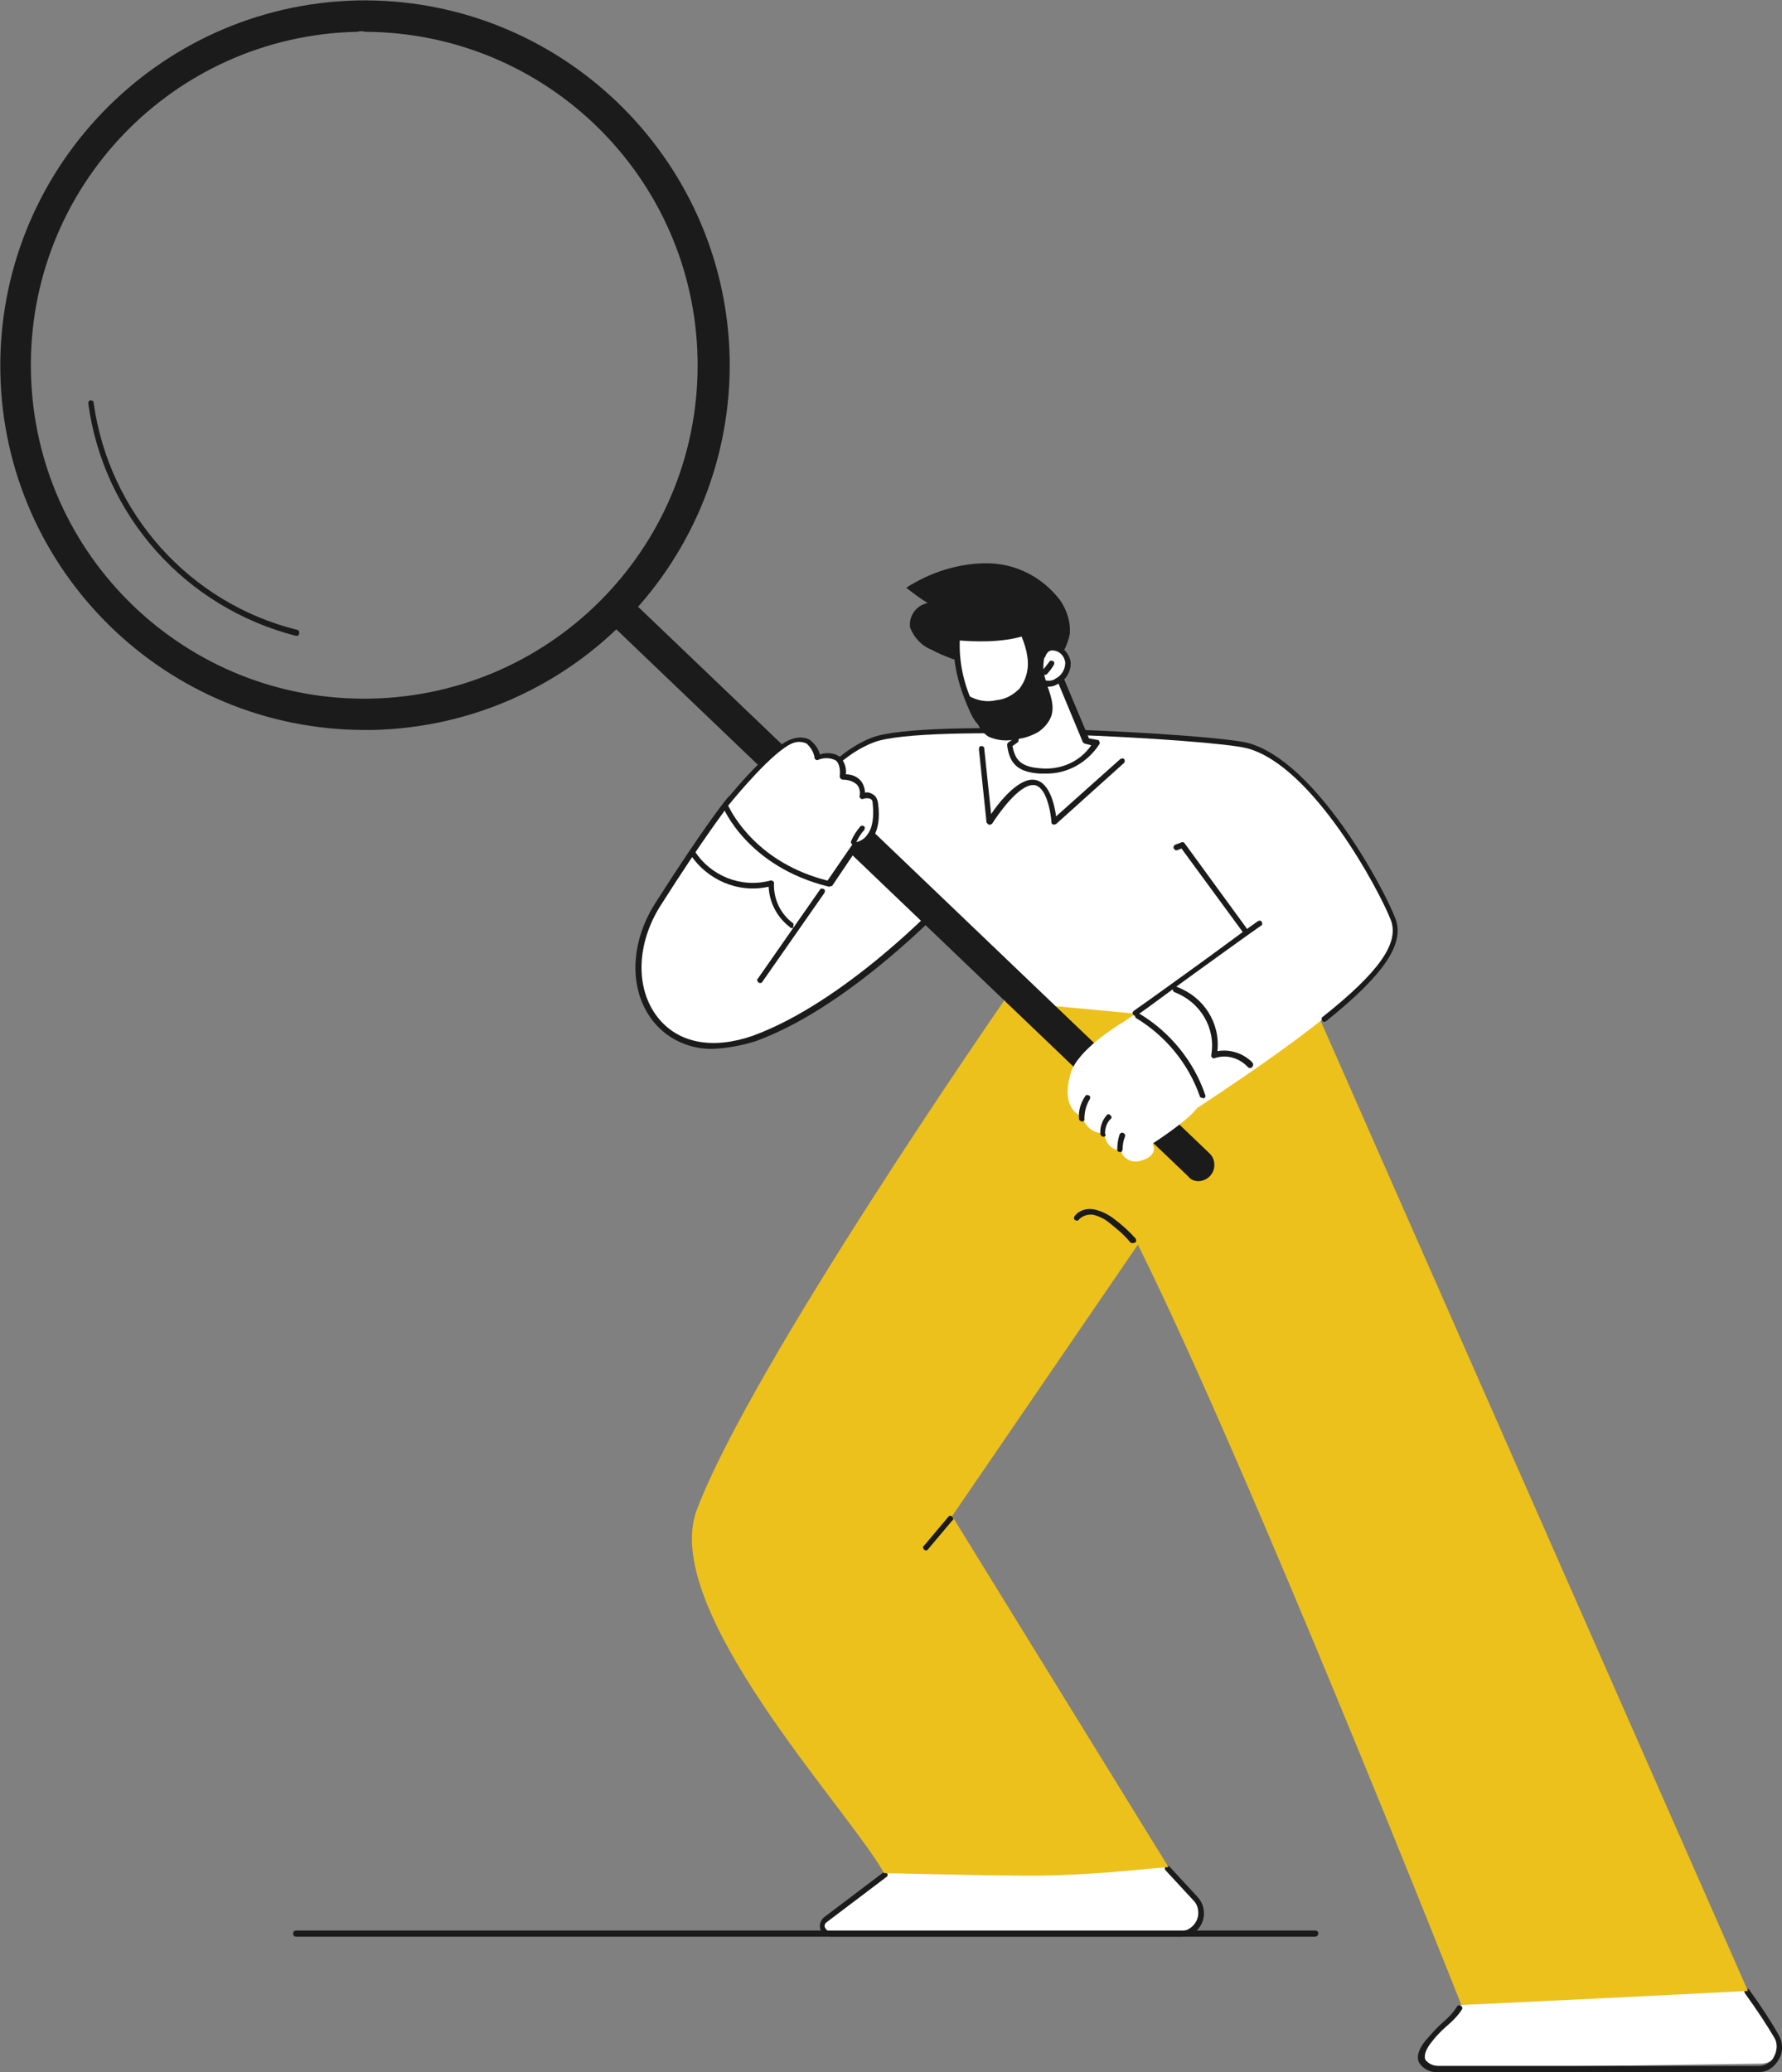 <svg version="1.1" id="Layer_1" xmlns="http://www.w3.org/2000/svg" x="0" y="0" viewBox="0 0 233.1 271" xml:space="preserve"><rect x="0" y="0" width="233.1" height="271" fill="#808080" stroke="none"/><style>.st0{fill:#fff}.st1{fill:#1b1b1b}</style><g id="Group_1971" transform="translate(-2130.954 2425.058)"><path id="Path_27500" class="st0" d="M2322-2162.9l37.4-2c1.5 2.2 2.9 4.3 4 6.2.7 1.1.3 2.6-.9 3.2-.4.2-.8.3-1.2.3l-42.1.6c-1.1 0-2-.9-2.1-2 0-.6.2-1.2.7-1.5 1.9-1.7 3.8-3.6 4.2-4.8"/><path id="Path_27501" class="st0" d="M2238.9-2174.1l7.8-5.9s.1-.2-.1-.1l37.2-.9 3.7 4c1 1.1 1 2.9-.2 4-.5.5-1.2.7-1.9.7h-45.8c-.6 0-1-.5-1-1-.1-.2.1-.6.3-.8"/><path id="Path_27502" class="st1" d="M2285.4-2171.8h-45.8c-.8 0-1.4-.6-1.4-1.4 0-.4.2-.8.5-1.1l7.8-5.9c.2-.1.4-.1.5.1.1.2.1.4-.1.5l-7.8 5.9c-.3.2-.4.6-.1.9.1.2.3.3.5.3h45.8c1.3 0 2.4-1.1 2.4-2.4 0-.6-.2-1.2-.6-1.6l-3.7-4c-.1-.1-.1-.4 0-.5.1-.1.4-.1.5 0l3.7 4c1.2 1.3 1.1 3.3-.2 4.5-.5.4-1.2.7-2 .7"/><path id="Path_27503" class="st1" d="M2303-2171.8h-133.3c-.2 0-.4-.1-.4-.4 0-.2.1-.4.4-.4H2303c.2 0 .4.1.4.4 0 .2-.2.4-.4.4"/><path id="Path_27504" class="st1" d="M2319-2154.1c-.9.1-1.9-.4-2.4-1.2-.4-.8-.1-1.8.9-3 .7-.8 1.4-1.6 2.2-2.3.7-.6 1.3-1.2 1.8-2 .1-.2.3-.3.5-.2s.3.3.2.5c-.5.8-1.2 1.5-1.9 2.1-.8.7-1.5 1.4-2.1 2.2-.8 1-1 1.8-.8 2.3.4.5 1 .8 1.7.8h42.1c.8-.1 1.5-.5 1.8-1.2.4-.7.5-1.7.1-2.4-1-1.7-2.3-3.7-3.9-5.9-.1-.2-.1-.4.1-.5.2-.1.4-.1.5.1 1.6 2.2 2.9 4.2 3.9 6 .5 1 .5 2.2-.1 3.1-.5.9-1.4 1.6-2.5 1.6H2319z"/><path id="Path_27505" d="M2302.1-2295.2l-39.8 1s-33.1 47.7-40.2 66.6c-4.9 13 19.9 39.2 24.5 47.5 1.6 0 12.5.3 16.7.3 4.2.1 8.4-.1 12.6-.4 2.6-.2 5.3-.5 7.9-.7l-28.3-45.9 24.3-35.5c14.7 29.6 42.3 99.4 42.3 99.4 0 .1 37.5-1.8 37.5-1.8l-57.5-130.5z" fill="#edc11b"/><path id="Path_27506" class="st1" d="M2252.1-2222.3c-.2 0-.4-.2-.4-.4 0-.1 0-.2.1-.2l3.2-3.8c.1-.2.4-.2.5 0 .2.1.2.4 0 .5l-3.2 3.8s-.1.1-.2.1"/><path id="Path_27507" class="st1" d="M2279.1-2262.5c-.1 0-.2 0-.3-.1-.8-1-1.8-1.8-2.8-2.6-.6-.5-1.3-.8-2-1-.7-.1-1.4.1-1.9.6-.1.2-.3.2-.5.1s-.2-.3-.1-.5c.6-.8 1.6-1.1 2.6-.9.9.2 1.7.6 2.4 1.1 1.1.8 2.1 1.7 3 2.7.1.2.1.4 0 .5-.2.1-.3.1-.4.1"/><path id="Path_27508" class="st0" d="M2279.5-2292.5l-17.1-1.6-8.2-12.7s-12.3 13.1-24.7 17.6-19-7.2-12.5-17.6 9.5-13.9 9.5-13.9l8 3s3.8-8 10.6-10.6 44.7-.4 49 .7c8.5 2.3 17.4 18.1 19.1 22.7s-5 11.2-26.5 25.3c0 0-10.8-10-10.8-10.4 0-.1 3.6-2.5 3.6-2.5"/><path id="Path_27509" class="st1" d="M2260.4-2317.2s-.1 0 0 0c-.2 0-.3-.2-.4-.3l-1-9.6c0-.2.1-.4.3-.4.2 0 .4.1.4.3l.9 8.6c1-1.5 3.4-4.5 5.4-4.5 2.2 0 2.9 3.3 3.1 4.8l8.4-7.5c.2-.1.4-.1.5 0s.1.4 0 .5l-8.9 8c-.2.1-.4.1-.5 0-.1-.1-.1-.1-.1-.2-.1-1.4-.7-4.9-2.4-4.9-1.9 0-4.5 3.7-5.4 5.1-.1 0-.2.1-.3.1"/><path id="Path_27510" class="st1" d="M2224.3-2287.9c-3 .1-6-1.2-7.9-3.6-3.2-4-3.1-10.2.3-15.5 6.5-10.2 9.5-13.9 9.6-13.9.1-.1.3-.2.4-.1l7.7 2.9c.8-1.5 4.5-8.1 10.6-10.5 6.7-2.6 44.6-.5 49.2.7 8.9 2.4 17.8 19 19.3 23 1.2 3.3-1.5 7.3-9.1 13.4-.2.1-.4.1-.5-.1-.1-.2-.1-.4.1-.5 7.3-5.8 10-9.6 8.9-12.6-1.5-3.9-10.2-20.2-18.8-22.5-4.6-1.2-42.1-3.3-48.8-.8-6.6 2.5-10.4 10.3-10.4 10.4-.1.2-.3.3-.5.2l-7.7-2.9c-.7.9-3.7 4.8-9.3 13.6-3.2 5-3.4 10.9-.4 14.7 2.7 3.4 7.2 4.2 12.4 2.4 12.1-4.4 24.4-17.4 24.5-17.5.1-.1.2-.1.3-.1.1 0 .2 0 .3.1l9.3 9.9c.1.1.2.4 0 .5-.1.1-.4.2-.5 0l-9-9.6c-1.9 1.9-13.2 13.3-24.5 17.4-1.9.6-3.7.9-5.5 1"/><path id="Path_27511" class="st1" d="M2279.5-2292.2c-.2 0-.4-.2-.4-.4 0-.1.1-.2.2-.3 1.6-1.1 4.9-3.5 8.1-5.8s6.5-4.8 8.1-5.9c.2-.1.4-.1.5.1s.1.4-.1.5c-1.6 1.1-4.9 3.5-8.1 5.8s-6.5 4.8-8.1 5.9c-.1.1-.2.1-.2.1"/><path id="Path_27512" class="st1" d="M2293.8-2303.1c-.1 0-.2-.1-.3-.1l-8-10.9-.5.2c-.2.1-.4 0-.5-.2-.1-.2 0-.4.2-.5l.8-.3c.2-.1.3 0 .4.1l8.1 11.1c.1.2.1.4-.1.5.1.1 0 .1-.1.1"/><path id="Path_27513" class="st1" d="M2253.5-2306.9c-.1 0-.2 0-.3-.1-1.1-1.3-2.3-2.6-3.6-3.7-.4-.3-.9-.7-1.3-.6-.2 0-.4-.1-.4-.3 0-.2.1-.4.3-.4.7 0 1.4.2 1.9.7 1.3 1.1 2.6 2.4 3.7 3.8.1.2.1.4-.1.5 0 0-.1.1-.2.1"/><path id="Path_27514" class="st1" d="M2230.4-2296.5c-.2 0-.4-.2-.4-.4 0-.1 0-.1.1-.2l8.1-11.6c.1-.2.3-.2.5-.1s.2.3.1.5l-8.1 11.6c0 .1-.2.2-.3.2"/><path id="Path_27515" class="st1" d="M2288.2-2281.5c-.2 0-.3-.1-.3-.2-1.5-4.3-4.5-7.9-8.3-10.2-.2-.1-.2-.3-.1-.5s.3-.2.5-.1c4 2.4 7.1 6.2 8.6 10.6.1.2 0 .4-.2.5-.1-.1-.2-.1-.2-.1"/><path id="Path_27516" class="st1" d="M2294.5-2285.4c-.1 0-.2 0-.3-.1-1.1-1.2-2.8-1.7-4.3-1.2-.2.1-.4 0-.5-.2v-.2c.6-3.5-1.4-6.9-4.8-8.2-.2-.1-.3-.3-.2-.5.1-.2.3-.3.5-.2 3.5 1.3 5.7 4.7 5.3 8.4 1.7-.3 3.4.3 4.6 1.5.1.2.1.4 0 .5-.1.2-.2.2-.3.2"/><path id="Path_27517" class="st1" d="M2234.5-2303.7c-.1 0-.2 0-.2-.1-1.7-1.3-2.7-3.2-2.8-5.3-4 .9-8.1-.9-10.3-4.3-.1-.2 0-.4.1-.5s.4 0 .5.1c2.1 3.3 6.1 4.9 9.9 3.9.2-.1.4.1.5.2v.1c-.1 2 .8 4 2.4 5.2.2.1.2.3.1.5.1.2 0 .2-.2.2"/><path id="Path_27518" class="st1" d="M2287.7-2270.6c1.1 0 2.1-.9 2.1-2.1 0-.6-.2-1.1-.6-1.5l-75.5-72.2c-.8-.8-2.1-.8-2.9.1-.8.8-.8 2.1.1 2.9l75.5 72.2c.3.4.8.6 1.3.6"/><path id="Path_27519" class="st1" d="M2131-2376.3c-.5-26.3 20.4-48.1 46.7-48.7 26.3-.5 48.1 20.4 48.7 46.7.5 26.3-20.3 48.1-46.7 48.7h-1c-26 0-47.2-20.8-47.7-46.7m46.7-44.6c-24.1.5-43.2 20.4-42.7 44.5s20.4 43.2 44.5 42.7 43.2-20.4 42.7-44.5c-.5-23.7-19.8-42.6-43.5-42.7-.3-.1-.7-.1-1 0"/><path id="Path_27520" class="st1" d="M2169.7-2341.9c-14.5-3.7-25.2-15.7-27.2-30.4 0-.2.1-.4.3-.4.2 0 .4.1.4.3 2 14.4 12.5 26.2 26.6 29.7.2 0 .3.2.3.4 0 .3-.2.4-.4.4"/><path id="Path_27521" class="st0" d="M2277.4-2291.1s-5.5 3.3-6.4 6.4-.2 4.9 1.5 5.7c0 0 .7 2.3 2.9 2.1 0 0 .1 2.2 2.2 2.3.2 1 1.3 1.6 2.3 1.4 1.9-.4 2.3-1.5 1.8-2.3 0 0 4.4-2.8 5.8-4.6s-3.7-10.5-10.1-11"/><path id="Path_27522" class="st1" d="M2277.5-2274.4c-.2 0-.4-.1-.4-.3 0-.7.1-1.4.3-2 .1-.2.3-.3.5-.2s.3.3.2.5c-.2.5-.3 1.1-.3 1.6 0 .2-.1.4-.3.4"/><path id="Path_27523" class="st1" d="M2275.3-2276.4c-.2 0-.4-.2-.4-.3-.1-.9.2-1.8.8-2.5.1-.2.4-.2.5 0 .2.1.2.4 0 .5-.5.5-.7 1.2-.7 1.9.2.2 0 .4-.2.4"/><path id="Path_27524" class="st1" d="M2272.5-2278.4c-.2 0-.4-.2-.4-.3-.1-1.1.2-2.1.8-3 .1-.2.3-.2.5-.1s.2.3.1.5c-.5.8-.7 1.7-.7 2.6.1.1-.1.3-.3.3"/><path id="Path_27525" class="st0" d="M2225.8-2319.8s3.1 7.7 13.6 10.3l3.4-5s3.4-.3 2.6-5.6c-.2-1.4-1.7-.8-1.7-.8s.6-2.5-2.5-2.5c0 0 .5-3.7-3.3-2.5 0 0-.4-3.1-3.3-2.2s-8.8 8.3-8.8 8.3"/><path id="Path_27526" class="st1" d="M2239.4-2309.1c-.1 0-.1 0 0 0-10.7-2.6-13.9-10.4-13.9-10.5 0-.1 0-.3.1-.4.2-.3 5.9-7.4 8.9-8.4.8-.3 1.7-.3 2.4.1.6.5 1.1 1.1 1.3 1.9.9-.3 1.9-.2 2.6.3.6.6.9 1.4.8 2.3.8 0 1.5.3 2 .9.3.4.5 1 .5 1.5.3-.1.7 0 1 .2.4.2.6.6.7 1.1.3 2.1 0 3.7-.8 4.8-.5.6-1.1 1-1.9 1.2l-3.3 4.9c-.2 0-.3.1-.4.1m-13.2-10.6c.6 1.2 3.9 7.5 13 9.8l3.3-4.8c.1-.1.2-.2.3-.2.6-.1 1.2-.4 1.6-1 .7-.9.9-2.3.7-4.2 0-.2-.1-.4-.3-.5-.3-.1-.6-.1-.9 0-.2.1-.4 0-.5-.2v-.2c.1-.5 0-1-.3-1.4-.5-.5-1.2-.7-1.9-.7-.2 0-.4-.2-.4-.4v-.1s.2-1.4-.5-2c-.7-.4-1.6-.4-2.3-.1-.2.1-.4 0-.5-.2v-.1c-.1-.7-.5-1.3-1-1.8-.6-.3-1.2-.3-1.8-.1-2.6 1-7.6 7.1-8.5 8.2"/><path id="Path_27527" class="st1" d="M2242.7-2314.6h-.2c-.2-.1-.3-.3-.2-.5.3-.7.7-1.3 1.2-1.9.1-.1.4-.1.5 0 .1.1.1.3 0 .5-.5.5-.8 1.1-1.1 1.7.1.1 0 .2-.2.2"/><path id="Path_27528" class="st1" d="M2252.8-2340.1c-1.3-.5-2.3-1.6-2.8-2.9-.2-1.5.8-2.9 2.3-3.2-1-.6-1.9-1.3-2.8-2 3.1-2 6.8-3.2 10.5-3.2 3.8 0 7.3 1.8 9.6 4.8.9 1.3 1.4 2.8 1.3 4.4-.3 1.6-1.1 3.1-2.3 4.2-1.5 1.5-3.5 2.5-5.6 2.7-1.4.1-2.9-.4-4-1.4-.3-.2-.5-.5-.7-.8-.1-.2-.3-.7-.5-.9-.4-.1-.7-.2-1.1-.2l-1.2-.3c-1-.4-1.8-.7-2.7-1.2"/><path id="Path_27529" class="st1" d="M2255.8-2341.4h-.1c-1.2-.3-2.2-.9-3.1-1.7-.2-.1-.2-.4 0-.5s.4-.2.5 0c.8.7 1.7 1.3 2.8 1.6.2.1.3.3.3.4-.1.1-.3.2-.4.2"/><path id="Path_27530" class="st0" d="M2263-2327.7l.9-.6-1.6-6.3s-.2-10.2 6.4-3.8l4.3 10.2 1.3.3s-1.8 4-7.4 3.7c-2.7-.3-3.6-1.3-3.9-3.5"/><path id="Path_27531" class="st1" d="M2267.6-2323.9h-.7c-2.7-.2-3.9-1.2-4.2-3.7 0-.1 0-.3.2-.4l.7-.5-1.5-6v-.1c0-.2-.1-5.1 2.2-6.1 1.2-.5 2.9.2 4.8 2.1l.1.1 4.2 10 1.1.2c.2 0 .3.2.3.4v.1c-1.6 2.5-4.3 4-7.2 3.9m-4.2-3.6c.3 1.7 1 2.7 3.5 2.9 2.7.3 5.3-.8 6.8-3l-.8-.2c-.1 0-.2-.1-.3-.2l-4.2-10.1c-1.7-1.6-3.1-2.3-4-1.9-1.5.7-1.8 4-1.8 5.4l1.6 6.2c0 .1 0 .3-.1.4l-.7.5z"/><path id="Path_27532" class="st0" d="M2256.2-2341.7s5.3.7 9-.8c1 .8 1.7 1.9 2.1 3.1 0 0 .4-1.1 1.3-1.1 1.1.1 1.9.9 2.1 2 .1 1.1-.5 2.1-1.5 2.5-.5.3-1.1.4-1.7.2-.4 1.2.1 5.3-5.1 5.9-3.2.4-3.8-1.3-4.6-3.3s-2-5.2-1.6-8.5"/><path id="Path_27533" class="st1" d="M2261.5-2329.4c-2.7 0-3.3-1.7-4.1-3.6-.7-1.7-2-5.2-1.6-8.7 0-.2.2-.3.4-.3.1 0 5.3.7 8.8-.8.1 0 .3 0 .4.1.8.7 1.5 1.5 1.9 2.5.3-.4.8-.6 1.3-.6 1.2.1 2.2 1.1 2.4 2.3.1 1.2-.6 2.4-1.7 2.9-.5.3-1 .4-1.6.3 0 .2-.1.3-.1.5-.2 1.7-.7 4.7-5.2 5.3-.3 0-.6.1-.9.1m-5-11.9c-.1 2.8.5 5.5 1.6 8 .8 2 1.4 3.5 4.2 3.1 4-.5 4.3-3 4.6-4.7 0-.3.1-.7.2-1 .1-.2.3-.3.5-.2.5.1 1 .1 1.4-.2.8-.4 1.3-1.2 1.3-2.1-.1-.9-.8-1.6-1.7-1.6-.7 0-.9.8-.9.8-.1.2-.3.3-.5.2-.1 0-.2-.1-.2-.2-.3-1.1-.9-2.1-1.8-2.8-3.2 1.1-7.4.8-8.7.7"/><path id="Path_27534" class="st1" d="M2267.6-2336.8c-.1 0-.2 0-.3-.1-.1-.1-.1-.4 0-.5.3-.3.6-.7.9-1.1.1-.2.3-.2.5-.1s.2.3.1.5c-.3.5-.6.9-1 1.3 0-.1-.1 0-.2 0"/><path id="Path_27535" class="st1" d="M2261.3-2333.5c1.2-.1 2.2-.7 3-1.5 1-1.3 1.3-2.9 1-4.4-.1-.8-.4-1.6-.7-2.4-.2-.5-.7-1.3-.3-1.8.7-1 3.7 1.1 4.3 1.6-.8 1.8-1.5 3.6-1 5.4.4 1.7 1.4 3.4.9 5.1-.3.9-1 1.7-1.8 2.2-.9.5-1.8.8-2.8.9-1.2.3-2.4.2-3.6-.3-.8-.5-1.3-1.2-1.6-2.1-.5-1.1-.9-2.2-1.1-3.3 1.2.7 2.5.9 3.7.6"/></g></svg>